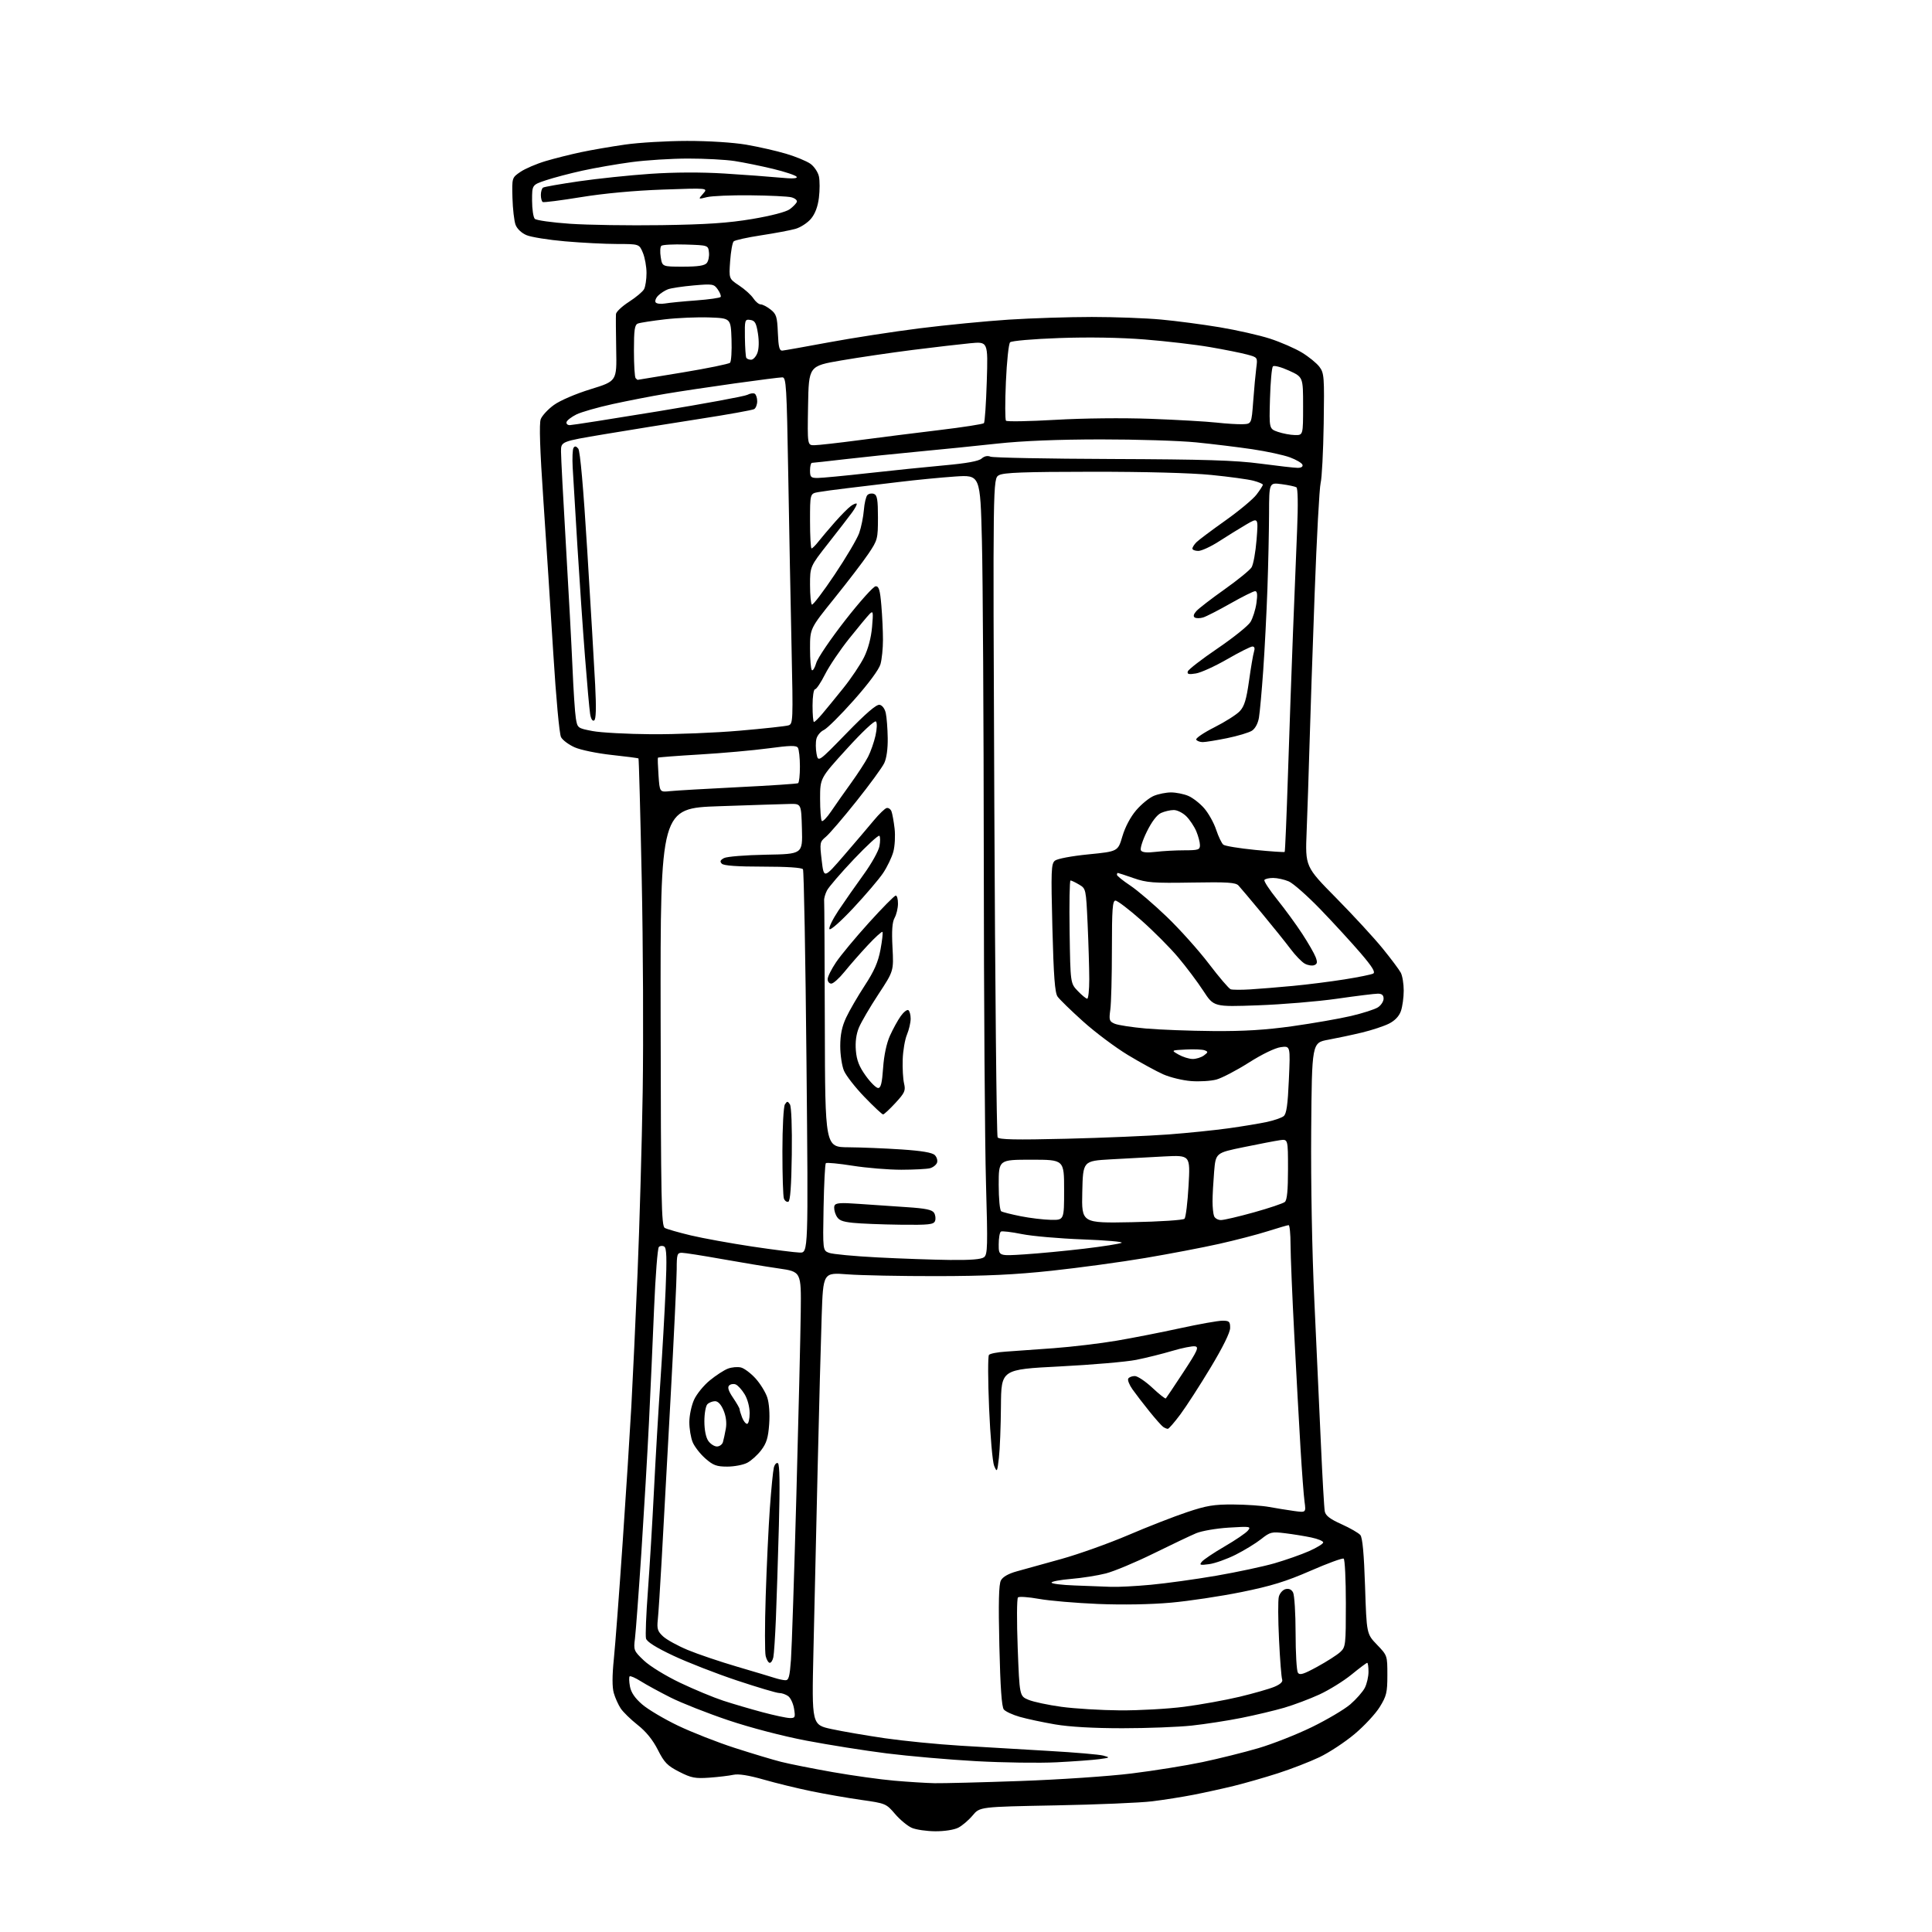 <?xml version="1.0" encoding="UTF-8" standalone="no"?>
<svg 
  version="1.1" 
  xmlns="http://www.w3.org/2000/svg" 
  xmlns:xlink="http://www.w3.org/1999/xlink" 
  xmlns:svg="http://www.w3.org/2000/svg"
  xmlns:rdf="http://www.w3.org/1999/02/22-rdf-syntax-ns#"
  xmlns:cc="http://creativecommons.org/ns#"
  xmlns:dc="http://purl.org/dc/elements/1.1/"
  viewBox="0 0 768 768"
  width="768"
  height="768"
>
<style>svg {background-color: white; }</style>"
<path stroke="none" fill="black" fill-rule="evenodd" d="M371.80,727.96C368.33,727.94 364.12,727.32 362.44,726.59C360.75,725.85 357.76,723.37 355.79,721.07C352.27,716.96 352.05,716.86 342.35,715.49C336.93,714.72 328.00,713.16 322.50,712.03C317.00,710.90 308.46,708.82 303.53,707.40C297.58,705.70 293.54,705.06 291.53,705.51C289.86,705.88 285.57,706.39 282.00,706.65C276.32,707.05 274.80,706.76 270.00,704.31C265.28,701.90 264.07,700.66 261.50,695.58C259.51,691.65 256.83,688.33 253.50,685.71C250.75,683.54 247.71,680.58 246.74,679.13C245.78,677.68 244.54,674.92 243.99,673.00C243.33,670.66 243.33,666.17 244.01,659.50C244.57,654.00 246.14,633.30 247.49,613.50C248.85,593.70 250.41,569.17 250.97,559.00C251.53,548.83 252.64,524.98 253.44,506.00C254.23,487.02 255.15,454.62 255.48,434.00C255.81,413.38 255.64,375.19 255.09,349.14C254.55,323.09 253.97,301.65 253.81,301.50C253.64,301.34 248.83,300.71 243.12,300.10C237.41,299.48 230.82,298.13 228.46,297.08C226.10,296.04 223.65,294.22 223.02,293.03C222.36,291.80 221.04,277.50 219.94,259.69C218.88,242.53 217.11,215.15 216.00,198.84C214.62,178.63 214.29,168.37 214.95,166.63C215.49,165.22 217.84,162.68 220.19,160.98C222.64,159.21 228.85,156.54 234.82,154.70C245.19,151.50 245.19,151.50 244.95,139.00C244.82,132.12 244.78,125.76 244.86,124.85C244.93,123.95 247.26,121.76 250.03,119.98C252.80,118.20 255.50,115.94 256.03,114.94C256.56,113.95 257.00,111.06 257.00,108.53C257.00,106.00 256.35,102.38 255.55,100.47C254.10,97.00 254.10,97.00 245.30,96.99C240.46,96.98 231.14,96.51 224.59,95.93C218.03,95.36 211.17,94.26 209.33,93.49C207.35,92.67 205.57,90.99 204.95,89.38C204.39,87.88 203.83,83.05 203.71,78.65C203.50,70.63 203.50,70.63 206.90,68.31C208.77,67.04 213.27,65.11 216.90,64.03C220.53,62.95 226.88,61.36 231.00,60.49C235.12,59.61 243.00,58.26 248.50,57.47C254.00,56.68 265.08,56.03 273.12,56.02C281.69,56.01 291.41,56.63 296.62,57.51C301.50,58.35 308.64,59.97 312.49,61.12C316.33,62.26 320.68,64.06 322.16,65.11C323.64,66.17 325.15,68.42 325.53,70.12C325.90,71.82 325.90,75.64 325.53,78.61C325.08,82.20 324.01,85.02 322.36,86.98C320.99,88.61 318.21,90.41 316.19,90.98C314.16,91.56 308.01,92.71 302.51,93.55C297.02,94.39 292.13,95.47 291.64,95.96C291.14,96.46 290.52,99.99 290.24,103.83C289.75,110.80 289.75,110.80 293.82,113.50C296.07,114.99 298.61,117.28 299.47,118.60C300.34,119.92 301.65,121.00 302.39,121.00C303.13,121.00 304.90,121.92 306.32,123.04C308.62,124.85 308.95,125.90 309.21,132.29C309.44,137.97 309.82,139.47 311.00,139.37C311.82,139.30 320.15,137.82 329.50,136.08C338.85,134.35 355.05,131.84 365.50,130.52C375.95,129.20 391.93,127.65 401.00,127.06C410.07,126.48 424.93,126.00 434.00,126.00C443.07,126.00 455.45,126.46 461.50,127.02C467.55,127.57 478.05,128.96 484.84,130.09C491.62,131.22 500.62,133.26 504.84,134.62C509.05,135.99 514.75,138.47 517.50,140.13C520.25,141.80 523.40,144.36 524.50,145.83C526.37,148.33 526.48,149.78 526.19,168.50C526.01,179.50 525.47,190.07 524.97,192.00C524.48,193.93 523.41,213.72 522.59,236.00C521.77,258.27 520.85,285.50 520.54,296.50C520.23,307.50 519.72,322.80 519.41,330.50C518.84,344.50 518.84,344.50 531.18,357.00C537.96,363.88 546.25,372.88 549.60,377.00C552.95,381.12 556.21,385.48 556.84,386.68C557.48,387.89 558.00,391.08 558.00,393.79C558.00,396.49 557.50,400.13 556.89,401.89C556.17,403.96 554.51,405.71 552.14,406.91C550.14,407.92 545.35,409.50 541.50,410.43C537.65,411.36 531.58,412.65 528.00,413.31C521.50,414.50 521.50,414.50 521.22,449.50C521.06,470.45 521.56,497.55 522.47,517.00C523.31,534.88 524.48,560.52 525.08,574.00C525.68,587.48 526.37,599.54 526.62,600.81C526.95,602.50 528.72,603.86 533.28,605.90C536.70,607.44 540.07,609.38 540.76,610.21C541.62,611.25 542.21,617.70 542.63,630.61C543.25,649.50 543.25,649.50 547.37,653.79C551.49,658.07 551.50,658.11 551.50,665.87C551.50,672.79 551.16,674.20 548.47,678.55C546.81,681.25 542.31,686.09 538.47,689.31C534.64,692.53 528.35,696.67 524.50,698.51C520.65,700.34 513.23,703.22 508.00,704.90C502.77,706.58 494.90,708.84 490.50,709.92C486.10,711.00 478.90,712.58 474.50,713.44C470.10,714.30 462.68,715.48 458.00,716.05C453.32,716.63 436.00,717.36 419.50,717.67C389.50,718.24 389.50,718.24 386.66,721.64C385.10,723.51 382.53,725.71 380.96,726.52C379.29,727.38 375.48,727.98 371.80,727.96zM371.50,708.85C374.80,708.91 390.10,708.53 405.50,707.98C420.90,707.44 440.82,706.10 449.76,704.99C458.71,703.89 471.41,701.85 478.00,700.46C484.58,699.07 494.58,696.58 500.23,694.92C505.88,693.26 515.45,689.49 521.50,686.54C527.55,683.59 534.42,679.52 536.78,677.49C539.13,675.46 541.72,672.52 542.53,670.95C543.34,669.38 544.00,666.50 544.00,664.55C544.00,662.60 543.77,661.00 543.49,661.00C543.20,661.00 540.39,663.10 537.24,665.68C534.08,668.25 528.35,671.80 524.50,673.58C520.65,675.35 514.35,677.72 510.50,678.85C506.65,679.97 499.00,681.79 493.50,682.89C488.00,683.99 479.13,685.36 473.79,685.94C468.45,686.52 456.02,687.00 446.17,687.00C434.66,687.00 425.09,686.45 419.38,685.47C414.50,684.63 408.20,683.29 405.38,682.48C402.57,681.68 399.71,680.36 399.04,679.55C398.19,678.52 397.65,670.84 397.26,654.24C396.86,637.01 397.03,629.81 397.88,628.23C398.64,626.81 400.88,625.54 404.27,624.61C407.15,623.82 415.12,621.61 422.00,619.69C428.88,617.77 440.80,613.51 448.50,610.22C456.20,606.92 466.69,602.83 471.81,601.12C479.64,598.49 482.57,598.01 490.31,598.06C495.36,598.09 501.75,598.53 504.50,599.04C507.25,599.54 511.68,600.26 514.33,600.63C519.17,601.30 519.17,601.30 518.57,596.90C518.24,594.48 517.52,584.85 516.96,575.50C516.40,566.15 515.29,545.90 514.49,530.50C513.68,515.10 513.02,499.01 513.01,494.75C513.01,490.49 512.66,487.01 512.25,487.01C511.84,487.02 508.12,488.10 504.00,489.41C499.88,490.73 491.13,493.00 484.57,494.47C478.01,495.94 464.79,498.46 455.19,500.08C445.59,501.70 428.91,503.97 418.12,505.13C403.48,506.71 391.90,507.25 372.50,507.28C358.20,507.30 342.16,506.98 336.86,506.57C327.22,505.83 327.22,505.83 326.63,523.16C326.30,532.70 325.58,560.08 325.02,584.00C324.46,607.92 323.71,640.58 323.35,656.57C322.69,685.64 322.69,685.64 330.60,687.34C334.94,688.28 344.47,689.91 351.78,690.98C359.08,692.04 372.58,693.38 381.78,693.94C390.97,694.50 406.87,695.44 417.09,696.03C427.32,696.61 437.00,697.45 438.59,697.88C441.38,698.64 441.32,698.70 437.00,699.29C434.52,699.63 426.88,700.19 420.00,700.54C413.12,700.89 398.73,700.68 388.00,700.09C377.27,699.50 361.30,698.10 352.50,697.00C343.70,695.89 329.30,693.60 320.50,691.92C311.11,690.13 298.31,686.79 289.51,683.83C281.27,681.05 270.95,676.99 266.58,674.79C262.21,672.59 256.87,669.68 254.72,668.32C252.57,666.97 250.57,666.09 250.29,666.38C250.00,666.67 250.06,668.48 250.42,670.41C250.87,672.81 252.40,675.05 255.29,677.54C257.60,679.54 264.00,683.33 269.50,685.97C275.00,688.60 285.12,692.58 292.00,694.80C298.88,697.02 307.20,699.53 310.50,700.36C313.80,701.20 323.02,703.03 331.00,704.44C338.98,705.84 350.00,707.38 355.50,707.85C361.00,708.33 368.20,708.78 371.50,708.85zM313.88,682.94C316.08,683.00 316.22,682.71 315.65,679.25C315.32,677.19 314.27,674.94 313.33,674.25C312.39,673.56 310.78,673.00 309.75,673.00C308.72,673.00 301.12,670.74 292.86,667.99C284.60,665.23 273.22,660.79 267.58,658.13C260.71,654.89 257.14,652.63 256.80,651.33C256.51,650.25 256.85,641.75 257.55,632.43C258.24,623.12 259.33,605.15 259.96,592.50C260.59,579.85 261.74,560.27 262.52,549.00C263.29,537.73 264.23,521.25 264.60,512.40C265.12,500.14 264.99,496.11 264.05,495.53C263.38,495.12 262.41,495.19 261.91,495.69C261.40,496.20 260.55,507.16 260.01,520.06C259.48,532.95 258.56,553.40 257.97,565.50C257.38,577.60 256.02,600.77 254.96,617.00C253.89,633.23 252.74,648.66 252.41,651.31C251.82,655.96 251.93,656.25 255.96,660.08C258.32,662.32 264.56,666.16 270.32,668.91C275.92,671.58 283.65,674.79 287.50,676.05C291.35,677.31 298.32,679.36 303.00,680.61C307.68,681.86 312.57,682.91 313.88,682.94zM445.20,679.90C452.73,679.95 464.21,679.31 470.70,678.47C477.19,677.63 487.10,675.84 492.72,674.50C498.34,673.15 504.57,671.37 506.58,670.53C508.99,669.52 510.03,668.53 509.67,667.59C509.37,666.81 508.81,659.66 508.43,651.71C508.04,643.75 508.00,636.12 508.35,634.74C508.70,633.36 509.89,632.00 511.00,631.71C512.33,631.36 513.37,631.82 514.01,633.02C514.56,634.04 515.01,641.31 515.02,649.18C515.02,657.06 515.43,664.13 515.92,664.90C516.63,666.03 518.09,665.59 523.65,662.55C527.42,660.49 531.51,657.87 532.75,656.73C534.92,654.73 535.00,654.01 535.00,637.38C535.00,627.89 534.61,619.87 534.13,619.58C533.64,619.28 527.68,621.47 520.88,624.44C511.18,628.67 505.25,630.49 493.50,632.87C485.25,634.54 472.65,636.44 465.50,637.08C457.52,637.80 446.32,638.00 436.50,637.60C427.70,637.23 417.12,636.33 413.00,635.58C408.88,634.84 405.12,634.58 404.66,635.00C404.20,635.43 404.15,644.43 404.55,655.00C405.28,674.22 405.28,674.22 408.83,675.70C410.78,676.52 416.68,677.77 421.94,678.49C427.20,679.21 437.66,679.84 445.20,679.90zM312.16,667.92C313.53,667.99 313.92,666.58 314.42,659.75C314.75,655.21 315.71,625.85 316.57,594.50C317.42,563.15 318.21,530.30 318.31,521.51C318.50,505.52 318.50,505.52 309.50,504.22C304.55,503.51 294.32,501.81 286.76,500.46C279.20,499.11 272.11,498.00 271.01,498.00C269.20,498.00 269.00,498.66 269.00,504.59C269.00,508.21 267.89,531.50 266.53,556.34C265.17,581.18 263.58,610.05 263.00,620.50C262.42,630.95 261.74,641.44 261.49,643.81C261.09,647.48 261.40,648.47 263.59,650.50C265.01,651.81 269.41,654.23 273.37,655.88C277.33,657.53 286.18,660.53 293.04,662.54C299.89,664.55 306.62,666.57 308.00,667.02C309.38,667.47 311.25,667.88 312.16,667.92zM306.00,661.00C305.47,661.00 304.74,659.80 304.37,658.33C304.00,656.86 304.00,646.12 304.38,634.46C304.75,622.80 305.49,607.08 306.03,599.52C306.57,591.97 307.29,584.71 307.61,583.40C307.94,582.09 308.68,581.30 309.24,581.65C309.94,582.08 310.06,590.23 309.62,606.39C309.26,619.65 308.72,636.35 308.43,643.50C308.13,650.65 307.68,657.51 307.42,658.75C307.17,659.99 306.53,661.00 306.00,661.00zM441.50,630.79C444.25,630.91 451.45,630.54 457.50,629.97C463.55,629.41 475.25,627.79 483.50,626.37C491.75,624.94 502.16,622.72 506.64,621.43C511.11,620.13 517.30,617.96 520.39,616.59C523.47,615.23 526.00,613.67 526.00,613.14C526.00,612.60 523.86,611.72 521.25,611.17C518.64,610.62 513.95,609.86 510.82,609.48C505.51,608.83 504.90,608.98 501.32,611.82C499.22,613.48 494.65,616.28 491.17,618.03C487.68,619.78 482.96,621.46 480.67,621.77C477.00,622.26 476.65,622.14 477.77,620.79C478.47,619.94 482.53,617.22 486.81,614.73C491.08,612.25 495.23,609.43 496.03,608.46C497.42,606.79 497.02,606.72 488.50,607.25C483.55,607.55 477.70,608.56 475.50,609.48C473.30,610.40 465.65,614.04 458.50,617.56C451.35,621.08 442.83,624.64 439.57,625.47C436.31,626.30 430.13,627.28 425.82,627.64C421.52,627.99 418.00,628.66 418.00,629.11C418.00,629.56 422.16,630.07 427.25,630.25C432.34,630.44 438.75,630.68 441.50,630.79zM397.08,579.50C396.41,585.23 396.33,585.38 395.20,582.72C394.55,581.18 393.65,570.92 393.18,559.72C392.71,548.60 392.68,539.09 393.13,538.59C393.57,538.08 396.53,537.50 399.71,537.30C402.90,537.10 411.51,536.48 418.85,535.93C426.20,535.38 437.45,534.04 443.85,532.95C450.26,531.86 461.65,529.63 469.18,527.98C476.70,526.34 484.24,525.00 485.93,525.00C488.64,525.00 489.00,525.33 489.00,527.87C489.00,529.67 486.12,535.52 481.24,543.62C476.98,550.70 471.56,559.09 469.21,562.25C466.86,565.41 464.61,567.99 464.22,567.98C463.82,567.98 463.00,567.64 462.40,567.23C461.79,566.83 459.30,564.02 456.87,561.00C454.43,557.98 451.41,554.04 450.16,552.26C448.90,550.47 448.15,548.56 448.50,548.01C448.84,547.45 450.01,547.00 451.10,547.00C452.19,547.00 455.32,549.09 458.06,551.65C460.79,554.21 463.21,556.12 463.43,555.90C463.65,555.68 466.78,551.00 470.39,545.50C476.04,536.89 476.68,535.46 475.04,535.19C473.99,535.02 469.92,535.83 465.99,537.00C462.07,538.17 455.63,539.77 451.68,540.56C447.73,541.35 434.04,542.53 421.25,543.18C398.00,544.37 398.00,544.37 397.89,558.93C397.83,566.95 397.47,576.20 397.08,579.50zM289.08,583.00C284.86,583.00 283.49,582.49 280.39,579.77C278.36,577.99 276.09,575.08 275.35,573.30C274.61,571.52 274.01,567.91 274.02,565.28C274.03,562.65 274.88,558.66 275.90,556.42C276.92,554.17 279.73,550.71 282.16,548.73C284.58,546.74 287.82,544.64 289.35,544.06C290.88,543.47 293.22,543.27 294.55,543.60C295.87,543.93 298.48,545.90 300.36,547.97C302.23,550.04 304.32,553.44 305.00,555.51C305.75,557.78 306.05,562.01 305.76,566.12C305.37,571.53 304.71,573.69 302.58,576.48C301.11,578.42 298.59,580.68 297.00,581.50C295.40,582.33 291.84,583.00 289.08,583.00zM284.99,575.00C286.02,575.00 287.10,574.21 287.38,573.25C287.66,572.29 288.18,569.89 288.53,567.91C288.93,565.62 288.61,563.00 287.63,560.66C286.65,558.32 285.44,557.00 284.25,557.00C283.23,557.00 281.86,557.54 281.20,558.20C280.54,558.86 280.00,561.91 280.00,564.98C280.00,568.41 280.60,571.41 281.56,572.78C282.41,574.00 283.96,575.00 284.99,575.00zM296.98,566.00C297.54,566.00 298.00,564.09 298.00,561.75C297.99,559.26 297.16,556.14 295.99,554.22C294.89,552.41 293.29,550.66 292.43,550.33C291.57,550.00 290.40,550.20 289.83,550.77C289.12,551.48 289.60,552.99 291.40,555.63C292.83,557.74 294.00,559.78 294.00,560.17C294.00,560.55 294.44,562.02 294.98,563.43C295.51,564.85 296.41,566.00 296.98,566.00zM377.56,500.85C385.90,500.95 390.10,500.61 391.19,499.75C392.58,498.64 392.67,495.37 391.95,470.50C391.50,455.10 391.10,397.27 391.07,342.00C391.03,286.73 390.70,229.63 390.33,215.12C389.67,188.74 389.67,188.74 379.59,189.43C374.04,189.81 364.10,190.78 357.50,191.58C350.90,192.38 341.68,193.49 337.00,194.04C332.32,194.59 327.04,195.31 325.25,195.63C322.00,196.22 322.00,196.22 322.00,207.11C322.00,213.10 322.27,218.00 322.61,218.00C322.94,218.00 324.18,216.77 325.36,215.26C326.54,213.76 329.49,210.27 331.92,207.51C334.35,204.76 337.19,201.89 338.24,201.15C339.28,200.40 340.32,199.98 340.54,200.21C340.77,200.44 339.95,202.00 338.73,203.69C337.50,205.37 333.24,210.90 329.25,215.97C322.00,225.20 322.00,225.20 322.00,232.54C322.00,236.58 322.34,240.09 322.75,240.34C323.16,240.59 327.23,235.23 331.78,228.43C336.34,221.63 340.73,214.19 341.54,211.90C342.35,209.60 343.18,205.49 343.40,202.77C343.61,200.05 344.25,197.35 344.82,196.78C345.40,196.20 346.57,196.01 347.43,196.34C348.69,196.82 349.00,198.67 349.00,205.72C348.99,214.20 348.87,214.69 345.25,220.07C343.19,223.14 337.11,231.09 331.75,237.74C322.00,249.84 322.00,249.84 322.00,257.75C322.00,262.10 322.32,265.99 322.72,266.38C323.11,266.78 323.90,265.50 324.47,263.54C325.03,261.58 330.23,253.93 336.00,246.54C341.77,239.15 347.22,233.07 348.10,233.05C349.38,233.01 349.84,234.54 350.35,240.65C350.71,244.86 351.00,251.05 350.99,254.40C350.99,257.76 350.55,262.07 350.01,264.00C349.41,266.14 345.30,271.70 339.43,278.31C334.15,284.26 328.78,289.60 327.49,290.19C326.21,290.77 324.88,292.35 324.54,293.69C324.21,295.02 324.22,297.68 324.58,299.59C325.23,303.06 325.23,303.06 336.54,291.44C344.30,283.46 348.41,279.93 349.66,280.17C350.74,280.38 351.74,281.74 352.12,283.51C352.48,285.16 352.82,289.58 352.88,293.35C352.95,297.59 352.43,301.40 351.50,303.35C350.68,305.08 345.70,311.90 340.43,318.50C335.17,325.10 329.72,331.46 328.32,332.62C325.86,334.68 325.81,334.97 326.64,342.02C327.50,349.30 327.50,349.30 335.50,340.04C339.90,334.94 345.23,328.69 347.34,326.14C349.45,323.59 351.76,321.37 352.46,321.20C353.17,321.04 354.03,321.64 354.38,322.54C354.72,323.43 355.28,326.49 355.61,329.34C355.94,332.18 355.72,336.33 355.12,338.56C354.52,340.79 352.68,344.62 351.04,347.06C349.40,349.50 344.07,355.75 339.21,360.95C334.26,366.24 330.08,369.94 329.72,369.35C329.36,368.77 330.99,365.42 333.33,361.90C335.68,358.38 340.15,351.99 343.26,347.69C346.38,343.40 349.23,338.32 349.59,336.40C349.95,334.48 349.94,332.61 349.57,332.24C349.20,331.87 344.65,336.05 339.45,341.53C334.25,347.02 329.42,352.62 328.72,354.00C328.02,355.38 327.52,357.18 327.61,358.00C327.70,358.82 327.82,381.21 327.88,407.75C328.00,456.00 328.00,456.00 337.25,456.06C342.34,456.10 351.82,456.49 358.33,456.92C366.49,457.47 370.60,458.17 371.61,459.18C372.42,459.99 372.80,461.36 372.47,462.22C372.13,463.09 370.88,464.07 369.68,464.39C368.48,464.71 363.36,464.98 358.29,464.99C353.22,464.99 344.53,464.28 338.97,463.40C333.42,462.52 328.60,462.06 328.28,462.38C327.96,462.70 327.56,470.64 327.38,480.02C327.07,497.07 327.07,497.07 329.58,498.03C330.96,498.55 339.60,499.37 348.79,499.84C357.98,500.32 370.93,500.77 377.56,500.85zM407.25,498.63C412.89,498.27 423.57,497.25 431.00,496.37C438.43,495.49 445.11,494.44 445.86,494.03C446.60,493.63 439.63,493.02 430.36,492.68C421.09,492.33 410.18,491.38 406.12,490.55C402.05,489.72 398.34,489.29 397.87,489.58C397.39,489.88 397.00,492.18 397.00,494.71C397.00,499.30 397.00,499.30 407.25,498.63zM317.91,497.92C321.31,498.00 321.31,498.00 320.59,422.30C320.20,380.66 319.56,346.13 319.19,345.55C318.76,344.89 312.80,344.50 303.30,344.50C293.12,344.50 287.71,344.12 286.94,343.34C286.07,342.47 286.28,341.92 287.81,341.10C288.93,340.50 296.40,339.90 304.45,339.76C319.06,339.50 319.06,339.50 318.78,329.50C318.50,319.50 318.50,319.50 314.00,319.58C311.52,319.63 298.93,320.03 286.00,320.48C262.50,321.28 262.50,321.28 262.61,404.28C262.72,477.87 262.90,487.37 264.27,488.13C265.12,488.60 269.79,489.94 274.65,491.10C279.52,492.25 290.48,494.24 299.00,495.52C307.52,496.79 316.03,497.87 317.91,497.92zM357.78,486.84C350.48,486.75 342.04,486.41 339.02,486.09C334.56,485.61 333.33,485.06 332.36,483.11C331.71,481.79 331.42,480.08 331.71,479.31C332.15,478.17 334.01,478.02 341.38,478.56C346.39,478.92 354.95,479.51 360.40,479.86C367.92,480.35 370.53,480.89 371.30,482.11C371.86,483.00 372.04,484.46 371.69,485.36C371.15,486.78 369.25,486.98 357.78,486.84zM449.94,485.84C461.07,485.62 470.36,485.02 470.86,484.47C471.37,483.94 472.09,478.03 472.47,471.34C473.16,459.18 473.16,459.18 462.83,459.70C457.15,459.99 447.55,460.51 441.50,460.86C430.50,461.50 430.50,461.50 430.22,473.87C429.94,486.23 429.94,486.23 449.94,485.84zM417.75,484.91C423.00,485.00 423.00,485.00 423.00,473.00C423.00,461.00 423.00,461.00 410.00,461.00C397.00,461.00 397.00,461.00 397.00,470.94C397.00,476.55 397.44,481.15 398.01,481.51C398.56,481.85 402.05,482.73 405.76,483.47C409.47,484.21 414.86,484.85 417.75,484.91zM485.36,484.99C486.54,484.99 492.44,483.61 498.49,481.92C504.53,480.23 510.04,478.38 510.74,477.80C511.63,477.07 512.00,473.20 512.00,464.77C512.00,452.78 512.00,452.78 508.75,453.25C506.96,453.51 500.50,454.75 494.38,456.01C483.27,458.29 483.27,458.29 482.63,465.80C482.29,469.93 482.00,475.22 482.00,477.57C482.00,479.92 482.27,482.55 482.61,483.42C482.94,484.29 484.18,485.00 485.36,484.99zM313.37,477.71C312.75,477.92 311.97,477.35 311.62,476.46C311.28,475.57 311.01,467.11 311.02,457.67C311.02,448.11 311.47,439.83 312.02,439.00C312.89,437.67 313.11,437.67 314.00,439.00C314.59,439.90 314.89,447.91 314.75,458.92C314.58,471.49 314.14,477.45 313.37,477.71zM423.91,452.67C438.53,452.31 456.80,451.54 464.50,450.96C472.20,450.38 483.00,449.27 488.50,448.50C494.00,447.73 500.81,446.60 503.64,445.99C506.47,445.38 509.45,444.35 510.27,443.69C511.40,442.79 511.91,439.24 512.35,429.12C512.95,415.74 512.95,415.74 509.13,416.26C506.87,416.56 501.69,419.06 496.42,422.41C491.53,425.51 485.72,428.54 483.52,429.14C481.31,429.73 476.77,430.01 473.44,429.74C470.11,429.48 465.16,428.28 462.44,427.08C459.72,425.88 453.39,422.42 448.37,419.39C443.35,416.35 435.32,410.34 430.53,406.02C425.73,401.71 421.18,397.27 420.40,396.16C419.33,394.63 418.84,388.14 418.34,368.83C417.76,346.09 417.86,343.36 419.33,342.14C420.28,341.36 425.91,340.29 432.68,339.62C444.40,338.46 444.40,338.46 446.17,332.44C447.26,328.75 449.38,324.74 451.66,322.08C453.71,319.69 456.85,317.12 458.66,316.37C460.46,315.62 463.54,315.00 465.50,315.00C467.46,315.00 470.52,315.61 472.30,316.35C474.08,317.09 476.94,319.30 478.65,321.26C480.37,323.22 482.53,327.07 483.44,329.83C484.36,332.59 485.65,335.27 486.30,335.78C486.96,336.30 492.64,337.23 498.93,337.85C505.21,338.47 510.50,338.83 510.68,338.65C510.86,338.47 511.45,324.42 512.00,307.41C512.55,290.41 513.44,265.25 513.98,251.50C514.52,237.75 515.27,219.25 515.63,210.40C516.04,200.50 515.93,194.07 515.34,193.71C514.81,193.39 512.16,192.82 509.44,192.46C504.50,191.81 504.50,191.81 504.47,204.15C504.45,210.94 504.16,224.38 503.82,234.00C503.48,243.62 502.73,258.25 502.15,266.50C501.57,274.75 500.80,283.20 500.45,285.29C500.06,287.58 498.96,289.63 497.66,290.47C496.47,291.23 492.03,292.56 487.79,293.43C483.55,294.29 479.19,295.00 478.10,295.00C477.01,295.00 475.85,294.56 475.52,294.03C475.19,293.50 478.43,291.29 482.71,289.13C486.99,286.97 491.55,284.08 492.84,282.70C494.66,280.74 495.46,278.09 496.51,270.63C497.24,265.38 498.13,260.16 498.49,259.04C498.91,257.71 498.69,257.00 497.85,257.00C497.15,257.00 492.62,259.28 487.80,262.06C482.98,264.84 477.39,267.39 475.38,267.71C472.53,268.18 471.83,268.00 472.17,266.90C472.41,266.13 477.73,262.02 484.00,257.76C490.26,253.50 496.15,248.78 497.08,247.26C498.01,245.74 499.08,242.36 499.45,239.75C499.93,236.36 499.78,235.00 498.93,235.00C498.27,235.00 493.86,237.20 489.12,239.89C484.38,242.58 479.49,245.08 478.26,245.45C477.03,245.83 475.53,245.83 474.94,245.47C474.23,245.03 474.46,244.15 475.60,242.88C476.56,241.83 481.59,237.95 486.79,234.27C491.98,230.59 496.81,226.66 497.51,225.54C498.22,224.42 499.11,219.49 499.50,214.59C500.21,205.69 500.21,205.69 495.35,208.53C492.68,210.09 487.84,213.09 484.59,215.19C481.35,217.28 477.63,219.00 476.34,219.00C475.06,219.00 474.00,218.58 474.00,218.07C474.00,217.56 474.72,216.43 475.59,215.55C476.47,214.68 481.62,210.81 487.05,206.96C492.49,203.11 498.07,198.46 499.46,196.64C500.86,194.81 502.00,193.03 502.00,192.69C502.00,192.35 500.31,191.63 498.25,191.09C496.19,190.54 488.65,189.51 481.50,188.80C473.52,188.00 455.17,187.51 434.00,187.53C407.05,187.55 398.97,187.85 397.09,188.90C394.69,190.24 394.69,190.24 395.26,320.58C395.57,392.26 396.16,451.45 396.57,452.11C397.13,453.02 403.71,453.16 423.91,452.67zM351.04,443.00C350.65,443.00 347.32,439.89 343.65,436.08C339.97,432.27 336.30,427.56 335.48,425.61C334.67,423.66 334.00,419.24 334.01,415.78C334.02,411.31 334.69,408.06 336.36,404.50C337.64,401.75 340.96,396.04 343.72,391.81C347.51,386.02 349.06,382.50 350.00,377.52C350.68,373.88 351.04,370.70 350.78,370.45C350.53,370.19 347.88,372.60 344.91,375.79C341.93,378.98 337.79,383.71 335.70,386.30C333.61,388.88 331.25,391.00 330.45,391.00C329.65,391.00 329.00,390.21 329.00,389.24C329.00,388.27 330.51,385.23 332.36,382.49C334.21,379.74 340.09,372.66 345.44,366.75C350.78,360.84 355.57,356.00 356.08,356.00C356.59,356.00 356.98,357.46 356.96,359.25C356.95,361.04 356.34,363.57 355.61,364.88C354.67,366.57 354.43,369.94 354.78,376.62C355.27,385.99 355.27,385.99 349.18,395.24C345.83,400.33 342.35,406.29 341.44,408.47C340.35,411.08 339.94,414.21 340.22,417.60C340.54,421.48 341.52,423.98 344.14,427.63C346.06,430.31 348.28,432.50 349.07,432.50C350.15,432.50 350.64,430.52 351.05,424.50C351.40,419.49 352.42,414.71 353.77,411.71C354.95,409.07 356.88,405.58 358.04,403.94C359.20,402.31 360.57,401.23 361.08,401.55C361.58,401.86 362.00,403.39 362.00,404.94C362.00,406.49 361.34,409.34 360.53,411.28C359.72,413.22 358.95,417.67 358.84,421.16C358.72,424.64 358.96,428.94 359.38,430.70C360.05,433.55 359.68,434.39 355.94,438.45C353.63,440.95 351.43,443.00 351.04,443.00zM474.06,420.96C475.47,420.98 477.49,420.36 478.56,419.57C480.27,418.31 480.31,418.07 478.89,417.52C478.00,417.17 474.63,417.03 471.39,417.20C465.50,417.50 465.50,417.50 468.50,419.21C470.15,420.15 472.65,420.94 474.06,420.96zM482.26,409.86C494.43,409.96 503.05,409.43 513.76,407.93C521.87,406.79 532.33,404.97 537.00,403.88C541.67,402.79 546.51,401.24 547.75,400.43C548.99,399.62 550.00,398.06 550.00,396.98C550.00,395.59 549.32,395.00 547.72,395.00C546.47,395.00 539.16,395.90 531.47,397.01C523.79,398.11 509.62,399.29 500.00,399.63C482.50,400.26 482.50,400.26 478.34,393.88C476.06,390.37 471.56,384.38 468.34,380.56C465.13,376.74 458.52,370.10 453.66,365.81C448.80,361.51 444.18,358.00 443.41,358.00C442.25,358.00 442.00,361.38 442.00,377.36C442.00,388.01 441.72,398.79 441.37,401.32C440.80,405.51 440.95,406.02 443.12,406.95C444.43,407.51 450.00,408.36 455.50,408.85C461.00,409.33 473.04,409.79 482.26,409.86zM432.19,397.00C432.63,397.00 433.00,393.51 433.00,389.25C432.99,384.99 432.70,375.14 432.35,367.38C431.70,353.31 431.69,353.25 428.95,351.63C427.43,350.73 425.90,350.00 425.54,350.00C425.18,350.00 425.02,359.20 425.19,370.44C425.50,390.87 425.50,390.87 428.44,393.94C430.05,395.62 431.74,397.00 432.19,397.00zM497.00,393.30C500.57,393.08 508.23,392.46 514.00,391.91C519.77,391.37 529.00,390.20 534.50,389.32C540.00,388.45 545.11,387.41 545.86,387.01C546.85,386.49 545.53,384.33 540.88,378.90C537.39,374.83 530.26,367.05 525.02,361.61C519.78,356.18 514.05,351.11 512.28,350.36C510.51,349.61 507.73,349.00 506.09,349.00C504.46,349.00 502.89,349.36 502.62,349.81C502.34,350.25 504.63,353.74 507.70,357.56C510.77,361.38 515.24,367.50 517.63,371.16C520.02,374.82 522.43,379.00 522.98,380.45C523.77,382.53 523.66,383.19 522.42,383.67C521.57,384.00 519.88,383.73 518.68,383.07C517.48,382.42 514.92,379.78 513.00,377.21C511.07,374.64 505.94,368.25 501.60,363.02C497.25,357.78 493.08,352.83 492.33,352.02C491.20,350.79 487.96,350.58 473.73,350.83C458.43,351.09 455.84,350.89 450.59,349.06C447.34,347.93 444.53,347.00 444.34,347.00C444.15,347.00 444.00,347.34 444.00,347.75C444.00,348.16 446.37,350.07 449.25,351.99C452.14,353.90 458.71,359.53 463.87,364.49C469.02,369.44 476.54,377.84 480.58,383.15C484.62,388.46 488.51,393.01 489.21,393.25C489.92,393.50 493.43,393.52 497.00,393.30zM459.39,338.63C462.20,338.29 467.31,338.01 470.75,338.01C476.36,338.00 477.00,337.79 477.00,335.97C477.00,334.85 476.35,332.38 475.56,330.48C474.76,328.58 472.98,325.89 471.60,324.51C470.22,323.13 467.97,322.00 466.59,322.00C465.22,322.00 462.94,322.53 461.53,323.17C459.90,323.91 457.83,326.63 455.88,330.60C454.18,334.04 453.13,337.40 453.53,338.05C454.03,338.86 455.91,339.05 459.39,338.63zM330.43,322.47C332.12,319.97 335.68,314.90 338.35,311.21C341.01,307.52 344.04,302.85 345.07,300.84C346.11,298.82 347.43,295.04 348.02,292.43C348.63,289.70 348.71,287.31 348.20,286.80C347.69,286.29 342.79,290.89 336.66,297.63C326.00,309.33 326.00,309.33 326.00,317.50C326.00,321.99 326.31,325.97 326.68,326.35C327.05,326.72 328.74,324.98 330.43,322.47zM266.36,314.49C268.64,314.25 280.85,313.54 293.50,312.91C306.15,312.29 316.84,311.57 317.25,311.33C317.66,311.08 317.99,308.10 317.98,304.69C317.98,301.29 317.61,297.94 317.18,297.25C316.55,296.26 314.14,296.31 305.44,297.48C299.42,298.29 287.14,299.39 278.14,299.92C269.14,300.45 261.67,301.03 261.54,301.19C261.41,301.36 261.51,304.52 261.77,308.22C262.23,314.93 262.23,314.93 266.36,314.49zM259.00,291.87C268.62,291.93 284.38,291.30 294.00,290.46C303.62,289.63 312.36,288.68 313.41,288.35C315.25,287.79 315.29,286.71 314.66,257.63C314.30,241.06 313.70,210.06 313.34,188.75C312.73,153.41 312.53,150.00 311.00,150.00C310.08,150.00 301.49,151.09 291.91,152.43C282.33,153.77 270.00,155.62 264.50,156.55C259.00,157.47 249.58,159.31 243.56,160.62C237.54,161.94 231.04,163.80 229.11,164.76C227.19,165.72 225.43,167.06 225.22,167.75C225.01,168.44 225.58,169.00 226.49,169.00C227.40,169.00 243.22,166.52 261.64,163.50C280.06,160.47 296.01,157.53 297.09,156.95C298.16,156.38 299.48,156.18 300.02,156.51C300.56,156.85 301.00,158.19 301.00,159.50C301.00,160.81 300.46,162.21 299.81,162.62C299.16,163.02 289.37,164.78 278.06,166.53C266.75,168.28 249.74,171.02 240.25,172.61C223.00,175.50 223.00,175.50 223.01,179.50C223.01,181.70 223.88,198.35 224.95,216.50C226.02,234.65 227.20,256.70 227.58,265.50C227.95,274.30 228.54,283.29 228.90,285.48C229.54,289.42 229.59,289.46 235.52,290.60C238.81,291.23 249.38,291.80 259.00,291.87zM236.19,286.38C235.52,286.80 234.90,285.80 234.58,283.78C234.29,281.98 233.37,271.73 232.54,261.00C231.70,250.28 230.34,230.47 229.52,217.00C228.70,203.53 227.86,189.50 227.65,185.83C227.45,182.17 227.59,178.66 227.98,178.04C228.48,177.23 229.02,177.32 229.86,178.33C230.62,179.25 231.90,193.70 233.46,219.13C234.79,240.78 236.20,264.62 236.58,272.11C237.06,281.53 236.94,285.92 236.19,286.38zM323.56,287.00C323.88,287.00 325.34,285.57 326.81,283.83C328.29,282.09 332.06,277.48 335.20,273.58C338.33,269.69 342.06,264.13 343.49,261.23C345.12,257.92 346.29,253.47 346.66,249.23C347.18,243.23 347.08,242.66 345.74,244.00C344.91,244.82 341.26,249.22 337.62,253.77C333.98,258.32 329.65,264.73 327.99,268.02C326.33,271.31 324.53,274.00 323.99,274.00C323.44,274.00 323.00,276.90 323.00,280.50C323.00,284.07 323.25,287.00 323.56,287.00zM325.00,190.00C326.65,190.00 335.77,189.13 345.25,188.07C354.74,187.01 368.35,185.62 375.50,184.97C384.35,184.17 389.05,183.31 390.21,182.28C391.29,181.32 392.59,181.04 393.71,181.53C394.70,181.95 416.43,182.37 442.00,182.46C478.93,182.60 491.07,182.98 501.00,184.30C507.88,185.21 514.55,185.97 515.83,185.98C517.26,185.99 518.00,185.51 517.75,184.75C517.52,184.06 515.28,182.74 512.77,181.81C510.26,180.88 503.55,179.43 497.85,178.58C492.16,177.74 482.10,176.51 475.50,175.85C468.90,175.19 451.80,174.66 437.50,174.67C420.41,174.69 406.36,175.26 396.50,176.33C388.25,177.23 374.07,178.67 365.00,179.52C355.93,180.37 342.88,181.73 336.00,182.53C329.12,183.33 323.16,183.99 322.75,183.99C322.34,184.00 322.00,185.35 322.00,187.00C322.00,189.67 322.33,190.00 325.00,190.00zM323.72,176.98C325.25,176.97 333.25,176.07 341.50,174.98C349.75,173.89 364.15,172.07 373.49,170.95C382.84,169.83 390.78,168.59 391.13,168.21C391.48,167.82 391.99,160.36 392.26,151.63C392.76,135.76 392.76,135.76 385.63,136.45C381.71,136.82 371.46,138.02 362.85,139.10C354.24,140.19 341.41,142.08 334.35,143.29C321.50,145.50 321.50,145.50 321.22,161.25C320.95,177.00 320.95,177.00 323.72,176.98zM514.75,172.94C518.00,173.00 518.00,173.00 518.00,161.44C518.00,149.89 518.00,149.89 512.41,147.33C509.32,145.92 506.46,145.16 506.00,145.64C505.55,146.11 505.03,151.89 504.84,158.49C504.50,170.47 504.50,170.47 508.00,171.68C509.93,172.34 512.96,172.91 514.75,172.94zM494.00,168.63C497.50,168.50 497.50,168.50 498.17,159.50C498.53,154.55 499.09,148.60 499.39,146.28C499.95,142.06 499.95,142.06 495.73,140.93C493.40,140.30 486.77,138.97 481.00,137.98C475.23,136.98 463.52,135.62 455.00,134.94C445.20,134.17 432.70,133.96 421.03,134.38C410.65,134.75 402.11,135.49 401.53,136.07C400.96,136.63 400.21,143.71 399.86,151.80C399.50,159.88 399.52,166.83 399.90,167.24C400.28,167.65 409.12,167.49 419.54,166.89C430.70,166.24 446.32,166.08 457.50,166.49C467.95,166.88 479.65,167.55 483.50,167.98C487.35,168.41 492.07,168.70 494.00,168.63zM253.44,151.00C253.49,151.00 261.59,149.67 271.43,148.04C281.27,146.41 289.72,144.68 290.20,144.20C290.69,143.71 290.95,139.53 290.79,134.91C290.50,126.50 290.50,126.50 282.00,126.19C277.32,126.02 269.37,126.35 264.33,126.94C259.29,127.52 254.45,128.27 253.58,128.61C252.28,129.11 252.00,131.04 252.00,139.44C252.00,145.06 252.30,149.97 252.67,150.33C253.03,150.70 253.38,151.00 253.44,151.00zM298.58,143.00C299.39,143.00 300.51,141.79 301.07,140.31C301.69,138.68 301.78,135.64 301.29,132.56C300.63,128.38 300.10,127.44 298.25,127.18C296.09,126.87 296.01,127.14 296.11,134.18C296.17,138.21 296.42,141.84 296.67,142.25C296.91,142.66 297.78,143.00 298.58,143.00zM264.36,120.64C266.09,120.34 271.67,119.79 276.77,119.42C281.87,119.04 286.24,118.42 286.48,118.03C286.72,117.64 286.20,116.30 285.32,115.05C283.80,112.88 283.31,112.80 275.71,113.46C271.30,113.85 266.71,114.54 265.51,115.00C264.30,115.46 262.56,116.58 261.65,117.50C260.73,118.41 260.26,119.62 260.61,120.17C260.95,120.73 262.64,120.94 264.36,120.64zM271.51,106.00C277.46,106.00 280.09,105.60 280.95,104.56C281.61,103.77 282.00,101.86 281.82,100.31C281.50,97.50 281.50,97.50 272.59,97.21C267.69,97.05 263.32,97.28 262.87,97.73C262.42,98.18 262.32,100.22 262.66,102.27C263.26,106.00 263.26,106.00 271.51,106.00zM263.00,89.50C280.93,89.23 289.46,88.66 299.00,87.06C306.58,85.78 312.46,84.25 313.94,83.17C315.28,82.18 316.55,80.86 316.76,80.23C316.97,79.59 315.97,78.78 314.55,78.42C313.12,78.06 305.78,77.71 298.23,77.64C290.68,77.56 282.93,77.89 281.00,78.37C277.50,79.25 277.50,79.25 279.50,76.98C281.50,74.72 281.50,74.72 263.50,75.36C252.27,75.75 240.05,76.88 231.00,78.36C223.03,79.66 216.16,80.54 215.75,80.31C215.34,80.07 215.00,78.81 215.00,77.50C215.00,76.19 215.40,74.87 215.89,74.57C216.38,74.26 222.79,73.14 230.14,72.07C237.49,71.00 250.25,69.66 258.50,69.10C268.06,68.45 278.76,68.41 288.00,68.98C295.98,69.48 305.83,70.21 309.91,70.60C314.96,71.09 317.11,70.99 316.67,70.27C316.31,69.70 312.08,68.28 307.26,67.12C302.44,65.96 295.57,64.56 292.00,64.01C288.43,63.46 280.10,63.02 273.50,63.03C266.90,63.03 256.77,63.67 251.00,64.45C245.22,65.22 236.45,66.75 231.50,67.84C226.55,68.93 220.03,70.65 217.00,71.66C211.50,73.50 211.50,73.50 211.51,79.71C211.51,83.12 212.00,86.40 212.59,86.99C213.18,87.58 219.48,88.46 226.58,88.95C233.69,89.44 250.07,89.69 263.00,89.50z" />

</svg>
